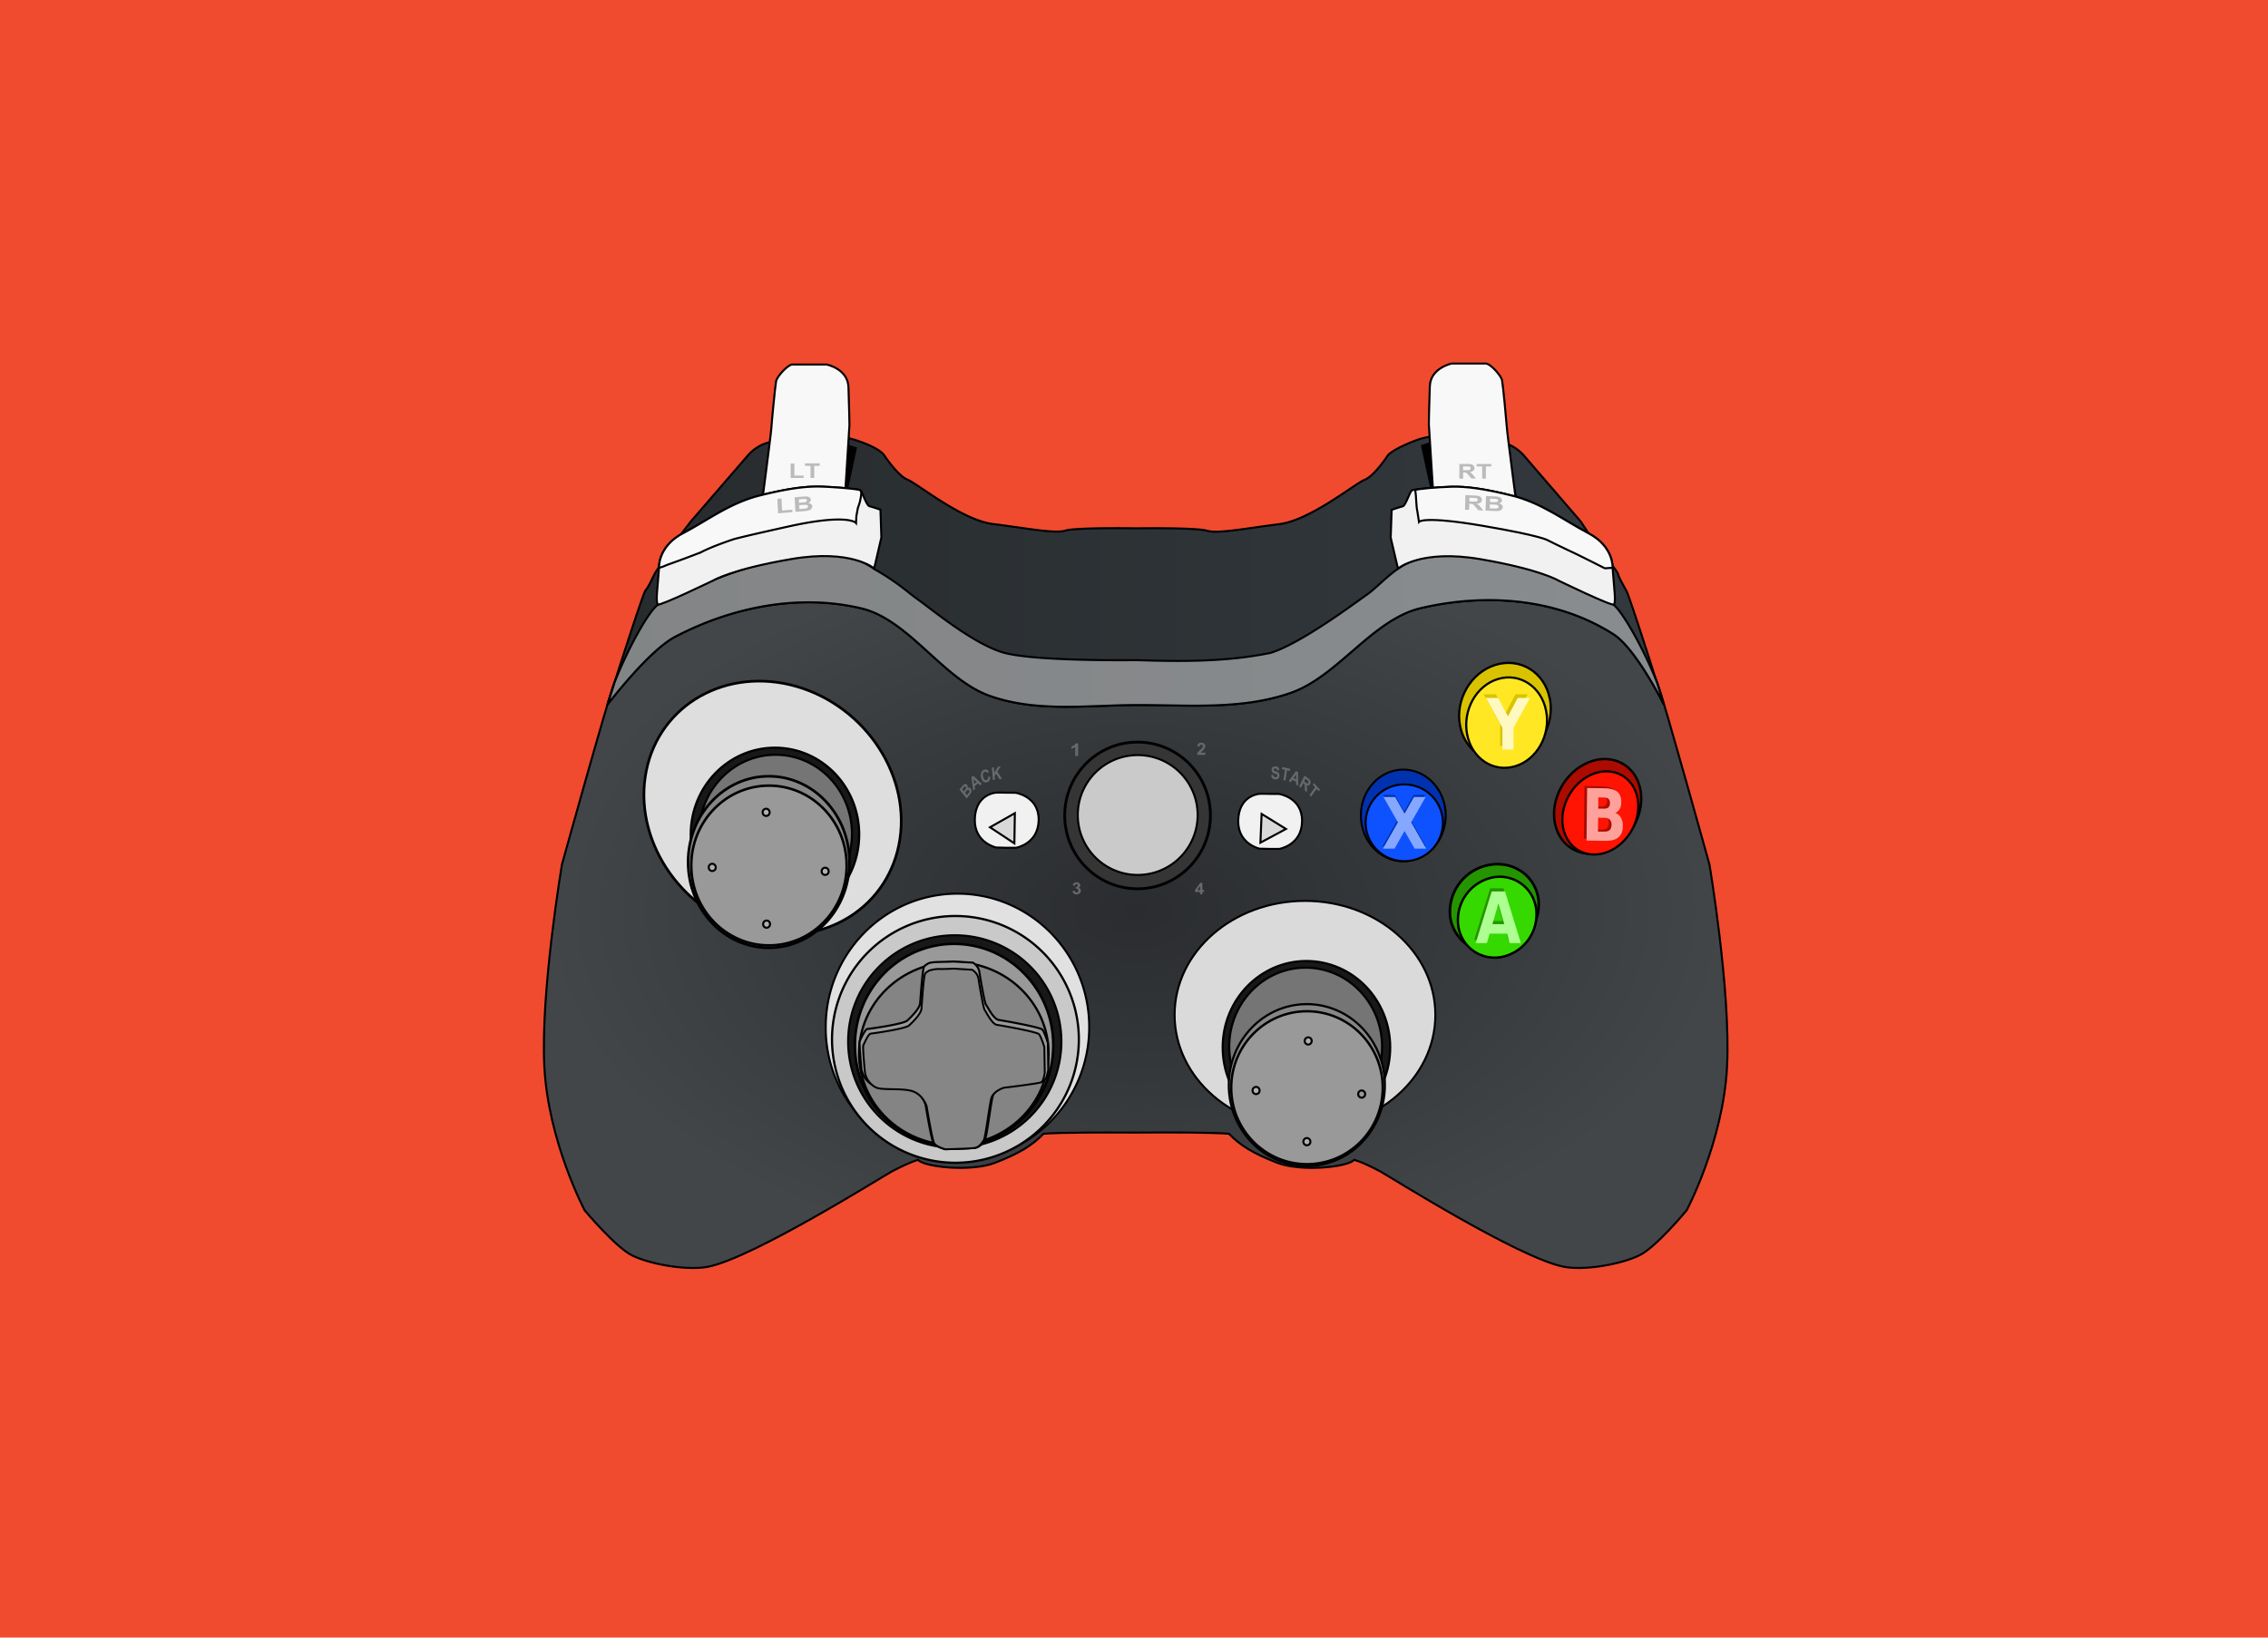 <svg xmlns="http://www.w3.org/2000/svg" width="324" height="234"><defs><radialGradient id="a" cx="90.14" cy="72.32" r="47.05" fx="90.14" fy="72.32" gradientTransform="matrix(1 0 0 .604 0 28.64)" gradientUnits="userSpaceOnUse"><stop offset="0" stop-color="#2a2c2f"/><stop offset="1" stop-color="#424649"/></radialGradient><linearGradient id="b" x1="71.34" x2="668.84" y1="135.44" y2="135.44" gradientTransform="matrix(.141 0 0 .174 38.12 21.75)" gradientUnits="userSpaceOnUse"><stop offset="0" stop-color="#272b2d"/><stop offset="1" stop-color="#33393e"/></linearGradient></defs><path fill="#f04b2f" d="M0 0h324v234H0z"/><path fill="none" stroke="#fff" stroke-width="1.84" d="M-1.7-1.95h327.9V235.1H-1.7Zm0 0"/><path fill="url(#a)" stroke="#000" stroke-width=".16" d="M64.82 44.07c-4.22-.04-10.2 2.95-12.56 4.11-.67.34-2.44 3.28-3.54 6.14-.5 1.28-4.12 14.3-4.12 14.3s-1.7 10.06-1.4 16.02c.3 5.97 3.2 11.44 3.2 11.44s2.48 2.97 3.8 3.6c1.6.75 4.48 1.2 6.05.87 3.63-.76 13.83-7.18 14.54-7.56.7-.37 1.4-.7 2.06-.92.5.58 4.24.98 6.14.23 1.91-.74 2.94-1.38 3.83-2.3 1.65-.11 4.63-.1 7.36-.09 2.73-.02 5.7-.02 7.35.09.89.92 1.92 1.56 3.82 2.3 1.9.75 5.64.35 6.13-.23.67.21 1.36.55 2.06.92.7.38 10.88 6.8 14.51 7.56 1.56.33 4.45-.13 6.03-.88 1.33-.62 3.79-3.6 3.79-3.6s2.9-5.46 3.2-11.42c.3-5.97-1.4-16.03-1.4-16.03s-3.61-13.01-4.1-14.3c-1.1-2.85-2.96-6.06-3.63-6.4-1.73-.84-5.1-2.89-8.87-3.61-2.35-.45-5.15-.5-7.14.3-1.34.54-2.52 1.94-3.41 2.57-1.04.73-5.27 3.9-7.68 4.65-3.5.72-7.1.69-10.62.57 0 0-8.27.12-10.68-.62-2.4-.75-5.62-3.44-6.66-4.17-.9-.63-1.53-1.31-3.5-2.47-1.54-1.1-3.2-1.07-4.56-1.07Zm0 0" transform="scale(1.8)"/><path fill="#e1e1e1" stroke="#000" stroke-width=".29" d="M155.6 146.77c0 10.52-8.43 19.06-18.82 19.06a18.94 18.94 0 0 1-18.82-19.06c0-10.53 8.43-19.07 18.82-19.07 10.4 0 18.82 8.54 18.82 19.07Zm0 0"/><path fill="#c9c9c9" stroke="#000" stroke-width=".32" d="M154.12 148.52a17.63 17.63 0 1 1-35.26 0 17.63 17.63 0 0 1 35.26 0Zm0 0"/><path fill="url(#b)" stroke="#000" stroke-width=".16" d="M64.87 34.52c-1.8.05-3.48.47-4.06.66-.92.3-1.45.97-1.45.97l-4.51 5.22-.78 1.01c-.91 1.42-1.12 1.43-1.26 1.78-.14.36-.6.95-.84 1.37-.14.26-.52 1.12-.74 1.34-.21.22-3.02 9.06-3.02 9.06s3.24-4.25 5.35-5.37c4.57-2.4 9.91-3.43 14.8-2.27 3.81.91 6.48 5.64 10.22 6.96 3.66 1.29 7.6.75 11.4.72 4.16-.03 8.45.43 12.45-.97 3.74-1.3 6.5-5.82 10.3-6.72 5.05-1.19 10.76-.85 15.33 2.07 1.79 1.15 4 5.6 4 5.6s-2.79-8.86-3-9.08c-.16-.32-.57-.98-.64-1.29-.07-.3-.98-1.25-1.12-1.6-.14-.35-.14-.05-1.08-1.43a222 222 0 0 1-.78-1.17l-4.5-5.22s-.53-.66-1.45-.97c-.92-.3-4.67-1.16-7.15-.22-1.92.74-2.2 1.19-2.2 1.19s-1.06 1.63-1.84 1.93c-.78.31-4.29 3.2-6.77 3.52-2.47.3-4.89.79-5.74.52-.85-.26-5.6-.19-5.6-.19s-4.78-.08-5.63.18c-.85.27-3.26-.22-5.75-.52-2.48-.31-6-3.21-6.78-3.52-.78-.31-1.85-1.93-1.85-1.93s-.26-.54-2.2-1.19a9.3 9.3 0 0 0-3.11-.44Zm0 0" transform="scale(1.8)"/><path stroke="#000" stroke-width=".27" d="m110.77 60.24 11.5 3.8-3.12 14.55-10.74-3.36Zm0 0"/><path fill="#f8f8f8" stroke="#000" stroke-width=".29" d="M108.52 74.4s1.63-12.36 1.67-13.2c.05-.84.54-5.99.68-6.71.13-.73 1.72-2.4 2.3-2.4h4.93s3.03.6 3.11 3.24c.1 2.63.14 5.42.14 5.42l-.81 12.86Zm0 0"/><path fill="#f3f3f3" fill-opacity=".45" stroke="#000" stroke-width=".29" d="M208.5 79.17c-2.53-.02-5 .31-7.02 1.12-2.42.98-4.55 3.5-6.14 4.63-1.87 1.32-9.5 7.03-13.82 8.37-6.3 1.3-12.79 1.25-19.13 1.04 0 0-14.88.22-19.21-1.13-4.34-1.34-10.13-6.18-12-7.5-1.6-1.13-2.72-2.33-6.3-4.4-2.75-2-5.74-1.98-8.22-1.98-7.59-.06-18.33 4.97-22.59 7.06-1.18.58-4.28 6.06-6.27 11.12l-1.01 3.18s5.82-7.66 9.62-9.67c8.23-4.33 17.84-6.17 26.63-4.08 6.87 1.63 11.66 10.15 18.4 12.52 6.59 2.32 13.68 1.35 20.53 1.3 7.48-.05 15.21.76 22.41-1.74 6.73-2.34 11.68-10.48 18.55-12.1 9.08-2.14 19.36-1.53 27.57 3.72 3.23 2.06 7.22 10.07 7.22 10.07l-1-3.17c-2-5.08-5.24-10.68-6.43-11.26-3.1-1.53-9.17-5.2-15.97-6.52a32.66 32.66 0 0 0-5.82-.58Zm0 0"/><path fill="#f1f1f1" stroke="#000" stroke-width=".29" d="m93.88 84.41.27-3.3s-.18-3.02 3.44-4.92c3.6-1.9 6.68-4.3 10.89-5.37 4.2-1.06 6.73-1.34 8.76-1.29 2.03.06 5.24.34 5.6.5.36.17.9 2.19 1.36 2.3.45.11 1.58.5 1.58.5l.13 3.97-1.03 4.42s-3.26-2.8-11.8-1.34c-8.54 1.45-11.2 3.07-11.2 3.07s-7.64 3.7-7.9 3.42c-.28-.28-.1-1.96-.1-1.96Zm0 0"/><path stroke="#000" stroke-width=".29" d="m203.15 63.71 11.03-3.67 3.16 14.54-11.03 3.67Zm0 0"/><path fill="#f8f8f8" stroke="#000" stroke-width=".29" d="M216.93 74.26s-1.63-12.36-1.67-13.2c-.05-.83-.54-5.98-.68-6.7-.13-.73-1.71-2.41-2.3-2.41h-4.91s-3.02.62-3.11 3.25c-.1 2.62-.14 5.42-.14 5.42l.81 12.86Zm0 0"/><path fill="#f1f1f1" stroke="#000" stroke-width=".29" d="m230.64 84.43-.27-3.3s.18-3.02-3.43-4.92c-3.6-1.9-6.67-4.3-10.86-5.37-4.2-1.06-6.72-1.34-8.75-1.29-2.03.06-5.23.34-5.6.5-.35.18-.9 2.19-1.34 2.3-.46.11-1.58.5-1.58.5l-.14 3.97 1.04 4.42s3.25-2.8 11.77-1.34c8.52 1.45 11.18 3.07 11.18 3.07s7.62 3.7 7.9 3.41c.26-.27.08-1.95.08-1.95Zm0 0"/><path fill="#0032b0" stroke="#000" stroke-width=".29" d="M206.53 116.52c0 3.62-2.71 6.55-6.06 6.55-3.34 0-6.06-2.93-6.06-6.55 0-3.62 2.72-6.55 6.06-6.55 3.35 0 6.06 2.93 6.06 6.55Zm0 0"/><path fill="#0e52ff" stroke="#000" stroke-width=".29" d="M206.13 117.57a5.5 5.5 0 0 1-5.52 5.48 5.5 5.5 0 0 1-5.52-5.48 5.5 5.5 0 0 1 5.52-5.48 5.5 5.5 0 0 1 5.52 5.48Zm0 0"/><path fill="#249500" stroke="#000" stroke-width=".38" d="M219.78 128.55a6.83 6.83 0 0 1-5.54 7.36 5.84 5.84 0 0 1-7.08-4.95 6.82 6.82 0 0 1 5.54-7.36c3.49-.66 6.66 1.55 7.08 4.95Zm0 0"/><path fill="#35d900" stroke="#000" stroke-width=".34" d="M219.45 129.88a6.2 6.2 0 0 1-4.78 6.83 5.23 5.23 0 0 1-6.35-4.48 6.21 6.21 0 0 1 4.79-6.82 5.23 5.23 0 0 1 6.34 4.47Zm0 0"/><path fill="#d9c300" stroke="#000" stroke-width=".32" d="M221.4 99.79c.75 3.73-1.5 7.65-5.04 8.75-3.54 1.1-7.02-1.04-7.77-4.77-.76-3.74 1.5-7.66 5.03-8.76 3.54-1.1 7.02 1.04 7.77 4.78Zm0 0"/><path fill="#ffe823" stroke="#000" stroke-width=".31" d="M220.87 101.56c.68 3.45-1.3 7-4.42 7.93-3.12.93-6.19-1.1-6.86-4.55-.67-3.44 1.3-7 4.43-7.92 3.1-.93 6.18 1.1 6.85 4.54Zm0 0"/><path fill="#ab0b00" stroke="#000" stroke-width=".34" d="M234.17 112.14c1.04 3.34-.77 7.41-4.05 9.11-3.28 1.7-6.78.37-7.82-2.95-1.04-3.34.77-7.4 4.05-9.1 3.27-1.7 6.78-.38 7.82 2.94Zm0 0"/><path fill="#ff1303" stroke="#000" stroke-width=".31" d="M233.79 113.46c.9 2.93-.68 6.5-3.53 8-2.85 1.49-5.9.33-6.81-2.6-.91-2.92.67-6.5 3.52-8 2.86-1.48 5.9-.32 6.82 2.6Zm0 0"/><path fill="#181818" stroke="#000" stroke-width=".29" d="M151.63 148.82c0 8.39-6.82 15.19-15.24 15.19-8.41 0-15.23-6.8-15.23-15.19s6.82-15.18 15.23-15.18a15.2 15.2 0 0 1 15.24 15.18Zm0 0"/><path fill="#999" stroke="#000" stroke-width=".36" d="M150.47 149.36c0 8-6.35 14.48-14.17 14.48s-14.17-6.49-14.17-14.48c0-8 6.35-14.49 14.17-14.49s14.17 6.49 14.17 14.49Zm0 0"/><path fill="#848484" stroke="#000" stroke-width=".32" d="M149.8 150.55c0 7.22-6.07 13.07-13.54 13.07-7.48 0-13.54-5.85-13.54-13.07 0-7.22 6.06-13.07 13.54-13.07 7.47 0 13.54 5.85 13.54 13.07Zm0 0"/><path fill="#353535" stroke="#000" stroke-width=".4" d="M172.92 116.52c0 5.78-4.67 10.48-10.42 10.48s-10.4-4.7-10.4-10.48c0-5.8 4.65-10.48 10.4-10.48s10.42 4.69 10.42 10.48Zm0 0"/><path fill="#cacaca" stroke="#000" stroke-width=".29" d="M171.09 116.46a8.56 8.56 0 1 1-17.12 0 8.56 8.56 0 0 1 17.12 0Zm0 0"/><path fill="#999" stroke="#000" stroke-width=".29" d="m136.26 137.4 2.7.15s.82.4.96 1.38c.1.73.74 4.43.93 4.63.19.2 1.05 2.06 1.82 2.18.76.12 5.9 1.03 6.23 1.38.32.36.8 1.9.8 1.9l.06 3.84s-.19 1.18-.48 1.38c-.29.2-5.59.83-5.59.83s-1.6.47-1.89 1.62c-.28 1.15-.86 5.9-1.11 6.2-.26.32-.6 1-1.34 1.12-.74.12-4.35.2-4.35.2s-1.34-.36-1.66-.91c-.32-.56-1.12-5.46-1.12-5.46s-.5-1.74-2.1-2.25c-1.6-.52-4.6-.09-5.5-.6a3.14 3.14 0 0 1-1.57-2.3c-.06-.82-.35-3.71-.22-3.95.13-.24.73-1.66 1.08-1.7.36-.04 5.18-.7 5.72-1.22.55-.52 1.76-1.7 1.82-2.5.07-.78.35-5.23.6-5.23.2-.23.37-.3.53-.4.26-.18.96-.22 1.85-.24 1.11-.02 1.83-.06 1.83-.06Zm0 0"/><path fill="#f1f1f1" stroke="#000" stroke-width=".29" d="M143.69 113.27s-1.19-.04-1.48 0c-.29.04-2.86.4-2.95 3.78-.1 3.38 3.04 4.05 3.04 4.05l1.38.04h1.46s3.19-.53 3.24-3.96c.05-3.41-3.3-3.9-3.3-3.9Zm37.63.17s-1.19-.04-1.47 0c-.3.04-2.86.4-2.96 3.77-.1 3.38 3.04 4.06 3.04 4.06l1.39.03h1.45s3.2-.53 3.24-3.95c.05-3.42-3.29-3.9-3.29-3.9Zm0 0"/><path fill="#d9d9d9" stroke="#000" stroke-width=".29" d="m144.98 116.2-.07 4.31-3.48-2.3Zm35.25.1-.17 4.11 3.65-1.96Zm0 0"/><path fill="#dadada" stroke="#000" stroke-width=".29" d="M205.05 145.02c0 8.99-8.34 16.28-18.62 16.28-10.29 0-18.63-7.3-18.63-16.28 0-9 8.34-16.29 18.63-16.29 10.28 0 18.62 7.3 18.62 16.29Zm0 0"/><path fill="#181818" stroke="#000" stroke-width=".31" d="M198.6 149.66c0 6.82-5.36 12.36-11.97 12.36-6.6 0-11.96-5.54-11.96-12.36 0-6.82 5.36-12.34 11.96-12.34 6.61 0 11.97 5.52 11.97 12.34Zm0 0"/><path fill="#757575" stroke="#000" stroke-width=".31" d="M197.44 149.57c0 6.24-4.89 11.3-10.92 11.3s-10.92-5.06-10.92-11.3c0-6.24 4.89-11.3 10.92-11.3s10.92 5.06 10.92 11.3Zm0 0"/><path fill="#dedede" stroke="#000" stroke-width=".38" d="M128.57 119.81c-1.41 9.71-10.7 15.62-20.75 13.2s-17.06-12.24-15.65-21.95c1.4-9.7 10.7-15.6 20.75-13.2 10.05 2.43 17.06 12.25 15.65 21.95Zm0 0"/><path fill="#181818" stroke="#000" stroke-width=".32" d="M122.74 119.24c0 6.85-5.38 12.4-12.03 12.4-6.65 0-12.03-5.55-12.03-12.4 0-6.85 5.38-12.4 12.03-12.4 6.65 0 12.03 5.55 12.03 12.4Zm0 0"/><path fill="#757575" stroke="#000" stroke-width=".31" d="M121.71 119.15c0 6.24-4.88 11.3-10.91 11.3s-10.93-5.06-10.93-11.3c0-6.24 4.9-11.3 10.93-11.3 6.03 0 10.91 5.06 10.91 11.3Zm0 0"/><path fill="#868686" stroke="#000" stroke-width=".38" d="M121.35 123.18c0 6.77-5.16 12.25-11.52 12.25-6.37 0-11.53-5.48-11.53-12.25s5.16-12.26 11.53-12.26c6.36 0 11.52 5.49 11.52 12.26Zm0 0"/><path fill="#868686" stroke="#000" stroke-width=".31" d="M197.84 155.05c0 6.39-5 11.57-11.15 11.57-6.16 0-11.15-5.18-11.15-11.57 0-6.39 4.99-11.57 11.15-11.57 6.15 0 11.15 5.18 11.15 11.57Zm0 0"/><path fill="#686868" d="M154.02 108.02h-.42v-1.3c-.15.12-.33.21-.54.26v-.3a2 2 0 0 0 .36-.18.68.68 0 0 0 .26-.28h.34Zm18.16-.46v.3H171a.8.8 0 0 1 .1-.32c.07-.11.2-.25.39-.42l.28-.28a.39.39 0 0 0 .07-.2c0-.08-.02-.13-.06-.17a.22.22 0 0 0-.17-.06.24.24 0 0 0-.17.06c-.04.04-.06.11-.07.2l-.33-.03c.01-.18.08-.3.18-.39.1-.08.24-.12.4-.12.17 0 .3.05.4.14.1.1.16.2.16.34a.6.6 0 0 1-.05.23.8.8 0 0 1-.13.21c-.04.06-.12.13-.22.23a5.37 5.37 0 0 0-.27.28Zm-18.97 19.76.34-.04a.3.3 0 0 0 .08.18.25.25 0 0 0 .35 0 .28.28 0 0 0 .07-.21.27.27 0 0 0-.07-.2.23.23 0 0 0-.17-.07c-.04 0-.1 0-.15.02l.04-.26c.09 0 .16-.02.2-.06a.2.2 0 0 0 .08-.16c0-.06-.02-.1-.05-.13a.2.2 0 0 0-.14-.06.25.25 0 0 0-.16.06.28.28 0 0 0-.07.17l-.32-.05c.03-.1.06-.19.1-.24.05-.07.1-.11.19-.15a.65.65 0 0 1 .26-.05c.17 0 .3.05.4.15a.4.4 0 0 1 .13.28c0 .15-.08.27-.25.36a.42.42 0 0 1 .34.4.5.5 0 0 1-.18.38.62.62 0 0 1-.43.16.62.62 0 0 1-.4-.13.54.54 0 0 1-.19-.35Zm18.23.47v-.33h-.72v-.28l.76-1.04h.29v1.04h.22v.28h-.22v.33Zm0-.6v-.57l-.4.56Zm-34.37-14.37.41-.5.2-.21c.05-.04.1-.07.15-.08a.33.33 0 0 1 .32.12.5.5 0 0 1 .07.45.33.33 0 0 1 .24-.06c.08.01.14.06.2.13.05.06.08.13.1.2a.57.57 0 0 1-.07.48l-.25.32-.35.43Zm.38-.04.24.3.13-.17c.09-.1.13-.16.15-.2a.24.24 0 0 0 .05-.14.2.2 0 0 0-.05-.14c-.03-.04-.07-.06-.1-.06a.16.16 0 0 0-.12.05l-.18.21Zm.4.5.28.35.19-.24.14-.18c.02-.05.04-.1.03-.14a.3.3 0 0 0-.05-.15.19.19 0 0 0-.1-.07c-.04 0-.08 0-.12.03a.84.84 0 0 0-.2.2Zm2.43-1.26-.28.2-.27-.27-.5.37.07.43-.27.2-.26-1.9.27-.2Zm-.76-.27-.45-.44.11.7Zm1.64-.76h.3c0 .2-.03.37-.1.5a.64.64 0 0 1-.34.28.53.53 0 0 1-.5-.06c-.17-.1-.28-.3-.35-.57a1.18 1.18 0 0 1 .01-.73c.08-.2.21-.34.4-.42a.5.5 0 0 1 .47.02c.08.05.15.14.22.26l-.26.2a.32.32 0 0 0-.15-.18.25.25 0 0 0-.21 0 .38.38 0 0 0-.22.23.86.86 0 0 0 .02.48c.06.22.13.36.21.43.09.07.18.08.29.04a.3.3 0 0 0 .16-.16.6.6 0 0 0 .05-.32Zm.68.47-.15-1.78.29-.04.07.79.52-.87.39-.06-.48.77.66 1.02-.37.05-.47-.79-.21.33.05.54Zm39.76-.71.29-.04c.01.12.05.2.1.27a.3.3 0 0 0 .2.08c.1 0 .18-.02.22-.07.05-.05.07-.1.08-.17a.2.2 0 0 0-.03-.11.26.26 0 0 0-.1-.08 3.04 3.04 0 0 0-.24-.08.71.71 0 0 1-.33-.18.51.51 0 0 1-.13-.36c0-.1.02-.18.06-.26a.4.4 0 0 1 .19-.18.58.58 0 0 1 .28-.06c.18 0 .32.05.41.15.1.1.14.23.14.4l-.3.01a.36.36 0 0 0-.07-.2c-.04-.04-.1-.06-.19-.06a.3.3 0 0 0-.2.06.14.14 0 0 0-.04.11c0 .05.01.08.04.11.04.04.13.08.27.12.14.05.25.1.31.14.07.04.12.1.16.18.04.08.06.17.06.29 0 .1-.03.2-.07.29a.44.44 0 0 1-.2.2.7.7 0 0 1-.31.06.58.58 0 0 1-.43-.16.78.78 0 0 1-.17-.46Zm1.74.71.23-1.46-.43-.1.05-.3 1.13.26-.05.3-.41-.1-.23 1.47Zm2.12.79-.3-.13v-.44l-.54-.25-.23.33-.29-.14 1.04-1.43.29.13Zm-.3-.9v-.7l-.37.54Zm.44 1.01.76-1.53.52.4c.14.1.23.18.27.25.05.07.07.16.07.26s-.02.19-.06.28a.41.41 0 0 1-.23.22c-.09.04-.2.02-.3-.04l.06.23.02.36v.4l-.3-.22-.01-.47-.02-.32a.32.32 0 0 0-.04-.12.46.46 0 0 0-.12-.11l-.05-.04-.32.64Zm.69-.7.18.14c.12.1.2.14.24.15h.1a.23.23 0 0 0 .08-.1c.02-.06.04-.1.03-.15a.35.35 0 0 0-.06-.14l-.18-.14-.2-.15Zm.79 1.94.8-1.12-.33-.35.16-.22.86.93-.16.23-.32-.35-.8 1.12Zm0 0"/><path fill="#999" stroke="#000" stroke-width=".36" d="M120.95 123.68c0 6.3-4.97 11.41-11.1 11.41s-11.1-5.11-11.1-11.41c0-6.31 4.97-11.42 11.1-11.42s11.1 5.1 11.1 11.42Zm0 0"/><path fill="#999" stroke="#000" stroke-width=".34" d="M197.53 155.43c0 6.03-4.84 10.92-10.82 10.92s-10.82-4.9-10.82-10.92c0-6.04 4.84-10.93 10.82-10.93s10.82 4.9 10.82 10.93Zm0 0"/><path fill="#b0b0b0" stroke="#000" stroke-width=".29" d="M109.95 116.08a.5.5 0 0 1-.5.51.5.5 0 0 1-.5-.51.5.5 0 0 1 .5-.52c.27 0 .5.23.5.52Zm8.43 8.42a.5.5 0 0 1-.5.52.5.5 0 0 1-.5-.52.5.5 0 0 1 .5-.51c.28 0 .5.22.5.51Zm-8.38 7.55a.5.5 0 0 1-.49.52.5.5 0 0 1-.49-.52.5.5 0 0 1 .5-.51.5.5 0 0 1 .49.51Zm-7.75-8.1a.5.5 0 0 1-.5.51.5.5 0 0 1-.5-.51.5.5 0 0 1 .5-.52c.27 0 .5.23.5.52Zm0 0"/><path fill="#afafaf" stroke="#000" stroke-width=".29" d="M187.38 148.74a.5.5 0 0 1-.49.52.5.5 0 0 1-.5-.52.5.5 0 0 1 .5-.51c.27 0 .5.23.5.51Zm0 0"/><path fill="#979797" stroke="#000" stroke-width=".29" d="M195.02 156.34a.5.5 0 0 1-.5.51.5.5 0 0 1-.49-.51.5.5 0 0 1 .5-.52.5.5 0 0 1 .49.52Zm0 0"/><path fill="#b0b0b0" stroke="#000" stroke-width=".29" d="M187.2 163.14a.5.5 0 0 1-.5.51.5.5 0 0 1-.5-.51.5.5 0 0 1 .5-.52c.27 0 .5.24.5.52Zm-7.26-7.32a.5.5 0 0 1-.5.52.5.5 0 0 1-.5-.52.5.5 0 0 1 .5-.51c.28 0 .5.23.5.51Zm0 0"/><path fill="#249500" d="M215.07 132.96h-2.48l-.4 1.35h-1.59l2.28-7.38h1.9l2.28 7.38h-1.6ZM213 131.6h1.69l-.85-2.94Zm0 0"/><path fill="#0032b0" d="m201.55 117.18 2.14 3.76h-1.66l-1.44-2.52-1.42 2.52h-1.67l2.14-3.76-2.05-3.61h1.66l1.34 2.37 1.35-2.37h1.67Zm0 0"/><path fill="#d9c300" d="M211.96 99.21h1.74l1.4 2.63 1.4-2.63h1.75l-2.35 4.27v3.1h-1.59v-3.1Zm0 0"/><path fill="#ab0b00" d="M228.83 115.27c.25 0 .45-.06.58-.2.13-.12.2-.32.2-.58 0-.26-.06-.46-.19-.6-.13-.14-.32-.2-.58-.21l-.9-.02v1.6Zm.02 3.28c.32 0 .57-.07.73-.23.17-.16.25-.4.26-.74 0-.33-.08-.57-.24-.74-.16-.16-.4-.25-.73-.25l-.95-.02-.02 1.97Zm1.53-2.67c.35.12.61.35.8.68.18.33.28.73.27 1.2 0 .73-.22 1.26-.63 1.61-.41.35-1.03.52-1.87.5l-2.68-.04.08-7.51 2.42.04c.87.02 1.5.18 1.89.5.39.32.58.84.57 1.53 0 .36-.08.67-.22.93-.15.25-.36.44-.63.56Zm0 0"/><path fill="#f8f8f8" stroke="#000" stroke-width=".29" d="M94.15 81.1s-.18-3.01 3.44-4.91c3.6-1.9 6.68-4.3 10.89-5.37 4.2-1.06 6.73-1.34 8.76-1.29 2.03.06 5.24.34 5.6.5.36.17.13 1.04.02 1.59-.1.43-.3.93-.3.93l-.22 1.17-.05 1.01s-1.07-1.39-9.56.48c-7.92 1.75-8.1 1.9-8.1 1.9s-2.91.96-4.52 1.82a155 155 0 0 1-4.42 1.65c-.57.18-1.1.5-1.54.53Zm0 0"/><path fill="#bbb" d="m111.16 73.35-.11-2.07.59-.05.09 1.72 1.46-.12.02.35Zm2.36-2.29 1.16-.1c.23-.02.4-.02.52-.02.11 0 .21.02.3.06.1.04.18.09.24.16.06.06.1.14.1.23a.4.4 0 0 1-.1.28.73.73 0 0 1-.28.2c.18.03.31.08.42.17.1.08.15.18.16.3 0 .1-.02.19-.08.28a.66.66 0 0 1-.24.24c-.1.06-.24.1-.4.13a7.9 7.9 0 0 1-.7.07l-.99.08Zm.6.3.03.48.39-.03.42-.04c.1-.02.18-.05.24-.1a.2.2 0 0 0 .07-.17.18.18 0 0 0-.08-.15c-.05-.04-.13-.05-.23-.06l-.5.04Zm.05.83.03.56.54-.05c.21-.02.35-.03.4-.05a.41.41 0 0 0 .22-.1c.05-.05.07-.1.07-.18a.22.22 0 0 0-.07-.16.42.42 0 0 0-.2-.08l-.52.02Zm-1.22-3.89v-2.07h.53v1.72h1.33v.35Zm2.84 0v-1.73H115v-.36h2.1v.36h-.78v1.73Zm92.69.09v-2.1h1.12c.28 0 .49.02.62.06.12.04.23.1.3.2.08.1.12.2.12.33 0 .16-.06.29-.18.39a.95.95 0 0 1-.52.2 1 1 0 0 1 .29.17c.07.06.17.18.3.34l.33.4h-.65l-.38-.45a3 3 0 0 0-.28-.3.43.43 0 0 0-.16-.1 1.13 1.13 0 0 0-.27-.01h-.1v.87Zm.53-1.21h.4c.25 0 .41 0 .48-.02a.3.3 0 0 0 .15-.1.25.25 0 0 0 .05-.15.22.22 0 0 0-.07-.17.36.36 0 0 0-.2-.08l-.39-.01h-.42Zm2.73 1.21v-1.74h-.79v-.35h2.1v.35h-.78v1.74Zm0 0"/><path fill="#f8f8f8" stroke="#000" stroke-width=".29" d="m229.26 81.21 1.11-.08s.18-3.02-3.43-4.92c-3.6-1.9-6.67-4.3-10.86-5.37-4.2-1.06-6.72-1.34-8.75-1.29-2.03.06-4.8.3-5.15.47.16 1.06.11 2.2.3 3.05l.23 1.49s.63-.87 9.15.58c8.52 1.46 9.26 2.07 9.26 2.07s2.61 1.29 2.95 1.43c.79.33 5.2 2.57 5.2 2.57Zm0 0"/><path fill="#bbb" d="m209.29 72.83.05-2.09 1.24.06c.31.01.54.04.68.08a.7.7 0 0 1 .33.22.5.5 0 0 1-.08.71c-.13.1-.33.15-.58.17a1.5 1.5 0 0 1 .63.54l.34.43-.7-.03-.41-.47a3.56 3.56 0 0 0-.3-.33.5.5 0 0 0-.18-.1 1.42 1.42 0 0 0-.3-.03h-.11l-.03.87Zm.62-1.18.43.02h.53a.3.3 0 0 0 .17-.08c.04-.04.06-.1.06-.16a.2.2 0 0 0-.07-.17.43.43 0 0 0-.22-.1l-.43-.02-.46-.02Zm2.38-.78 1.16.06c.23 0 .4.02.51.04.12.01.22.05.3.1.1.04.17.1.22.18a.37.37 0 0 1-.03.52.64.64 0 0 1-.3.16 1 1 0 0 1 .4.21c.1.1.14.2.13.32 0 .1-.03.2-.1.28a.61.61 0 0 1-.26.2 1 1 0 0 1-.4.08l-.7-.01-1-.05Zm.57.38v.48l.37.02h.43c.1 0 .18-.02.24-.05.06-.04.1-.1.1-.16a.18.18 0 0 0-.08-.17.42.42 0 0 0-.22-.08l-.5-.03Zm-.02.83-.02.56.55.02h.4a.4.4 0 0 0 .22-.07.2.2 0 0 0 .08-.17.21.21 0 0 0-.05-.17.4.4 0 0 0-.18-.1 2.7 2.7 0 0 0-.52-.05Zm0 0"/><path fill="#85a7ff" d="m201.6 117.5 2.14 3.76h-1.65l-1.44-2.52-1.43 2.52h-1.66l2.14-3.76-2.06-3.62h1.66l1.35 2.38 1.35-2.38h1.66Zm0 0"/><path fill="#fff9c1" d="M212.28 99.73h1.74l1.4 2.63 1.4-2.63h1.74l-2.35 4.26v3.11h-1.58V104Zm0 0"/><path fill="#adff92" d="M215.29 133.41h-2.48l-.4 1.35h-1.59l2.28-7.38h1.9l2.27 7.38h-1.6Zm-2.09-1.36h1.7l-.85-2.94Zm0 0"/><path fill="#ffa19b" d="M229.21 115.55c.25 0 .45-.07.58-.2.14-.13.2-.33.2-.58a.83.83 0 0 0-.19-.6c-.12-.14-.32-.2-.57-.21l-.9-.02-.01 1.6Zm.02 3.28c.32 0 .57-.07.73-.23.17-.16.25-.41.26-.74 0-.33-.08-.57-.24-.74-.16-.16-.4-.25-.73-.26l-.95-.01-.02 1.97Zm1.53-2.67c.35.12.62.35.8.68.19.32.28.73.28 1.2-.01.73-.22 1.26-.64 1.6-.41.36-1.03.52-1.87.51l-2.68-.04.08-7.51 2.43.04c.87.01 1.5.18 1.88.5.4.32.58.83.57 1.52 0 .37-.07.68-.22.93-.14.26-.35.45-.63.57Zm0 0"/><path fill="#868686" stroke="#000" stroke-width=".27" d="m136.26 138.41 2.6.16s.78.38.93 1.33c.1.7.7 4.26.89 4.45.18.2 1.01 1.98 1.75 2.1.74.1 5.69.99 6 1.33.3.34.76 1.83.76 1.83l.06 3.69s-.18 1.14-.46 1.33c-.27.19-5.38.8-5.38.8s-1.54.46-1.81 1.56c-.28 1.1-.83 5.67-1.08 5.97-.24.31-.58.96-1.29 1.07-.7.11-4.18.19-4.18.19s-1.3-.34-1.6-.88c-.3-.53-1.07-5.25-1.07-5.25s-.5-1.67-2.04-2.17c-1.53-.49-4.42-.07-5.29-.57a3 3 0 0 1-1.5-2.2c-.06-.8-.34-3.58-.21-3.81.12-.23.7-1.6 1.04-1.64.34-.04 4.98-.68 5.5-1.18.53-.5 1.7-1.63 1.76-2.4.06-.76.33-5.04.56-5.04.2-.22.36-.28.51-.38a4.6 4.6 0 0 1 1.79-.23c1.07-.02 1.76-.06 1.76-.06Zm0 0"/></svg>